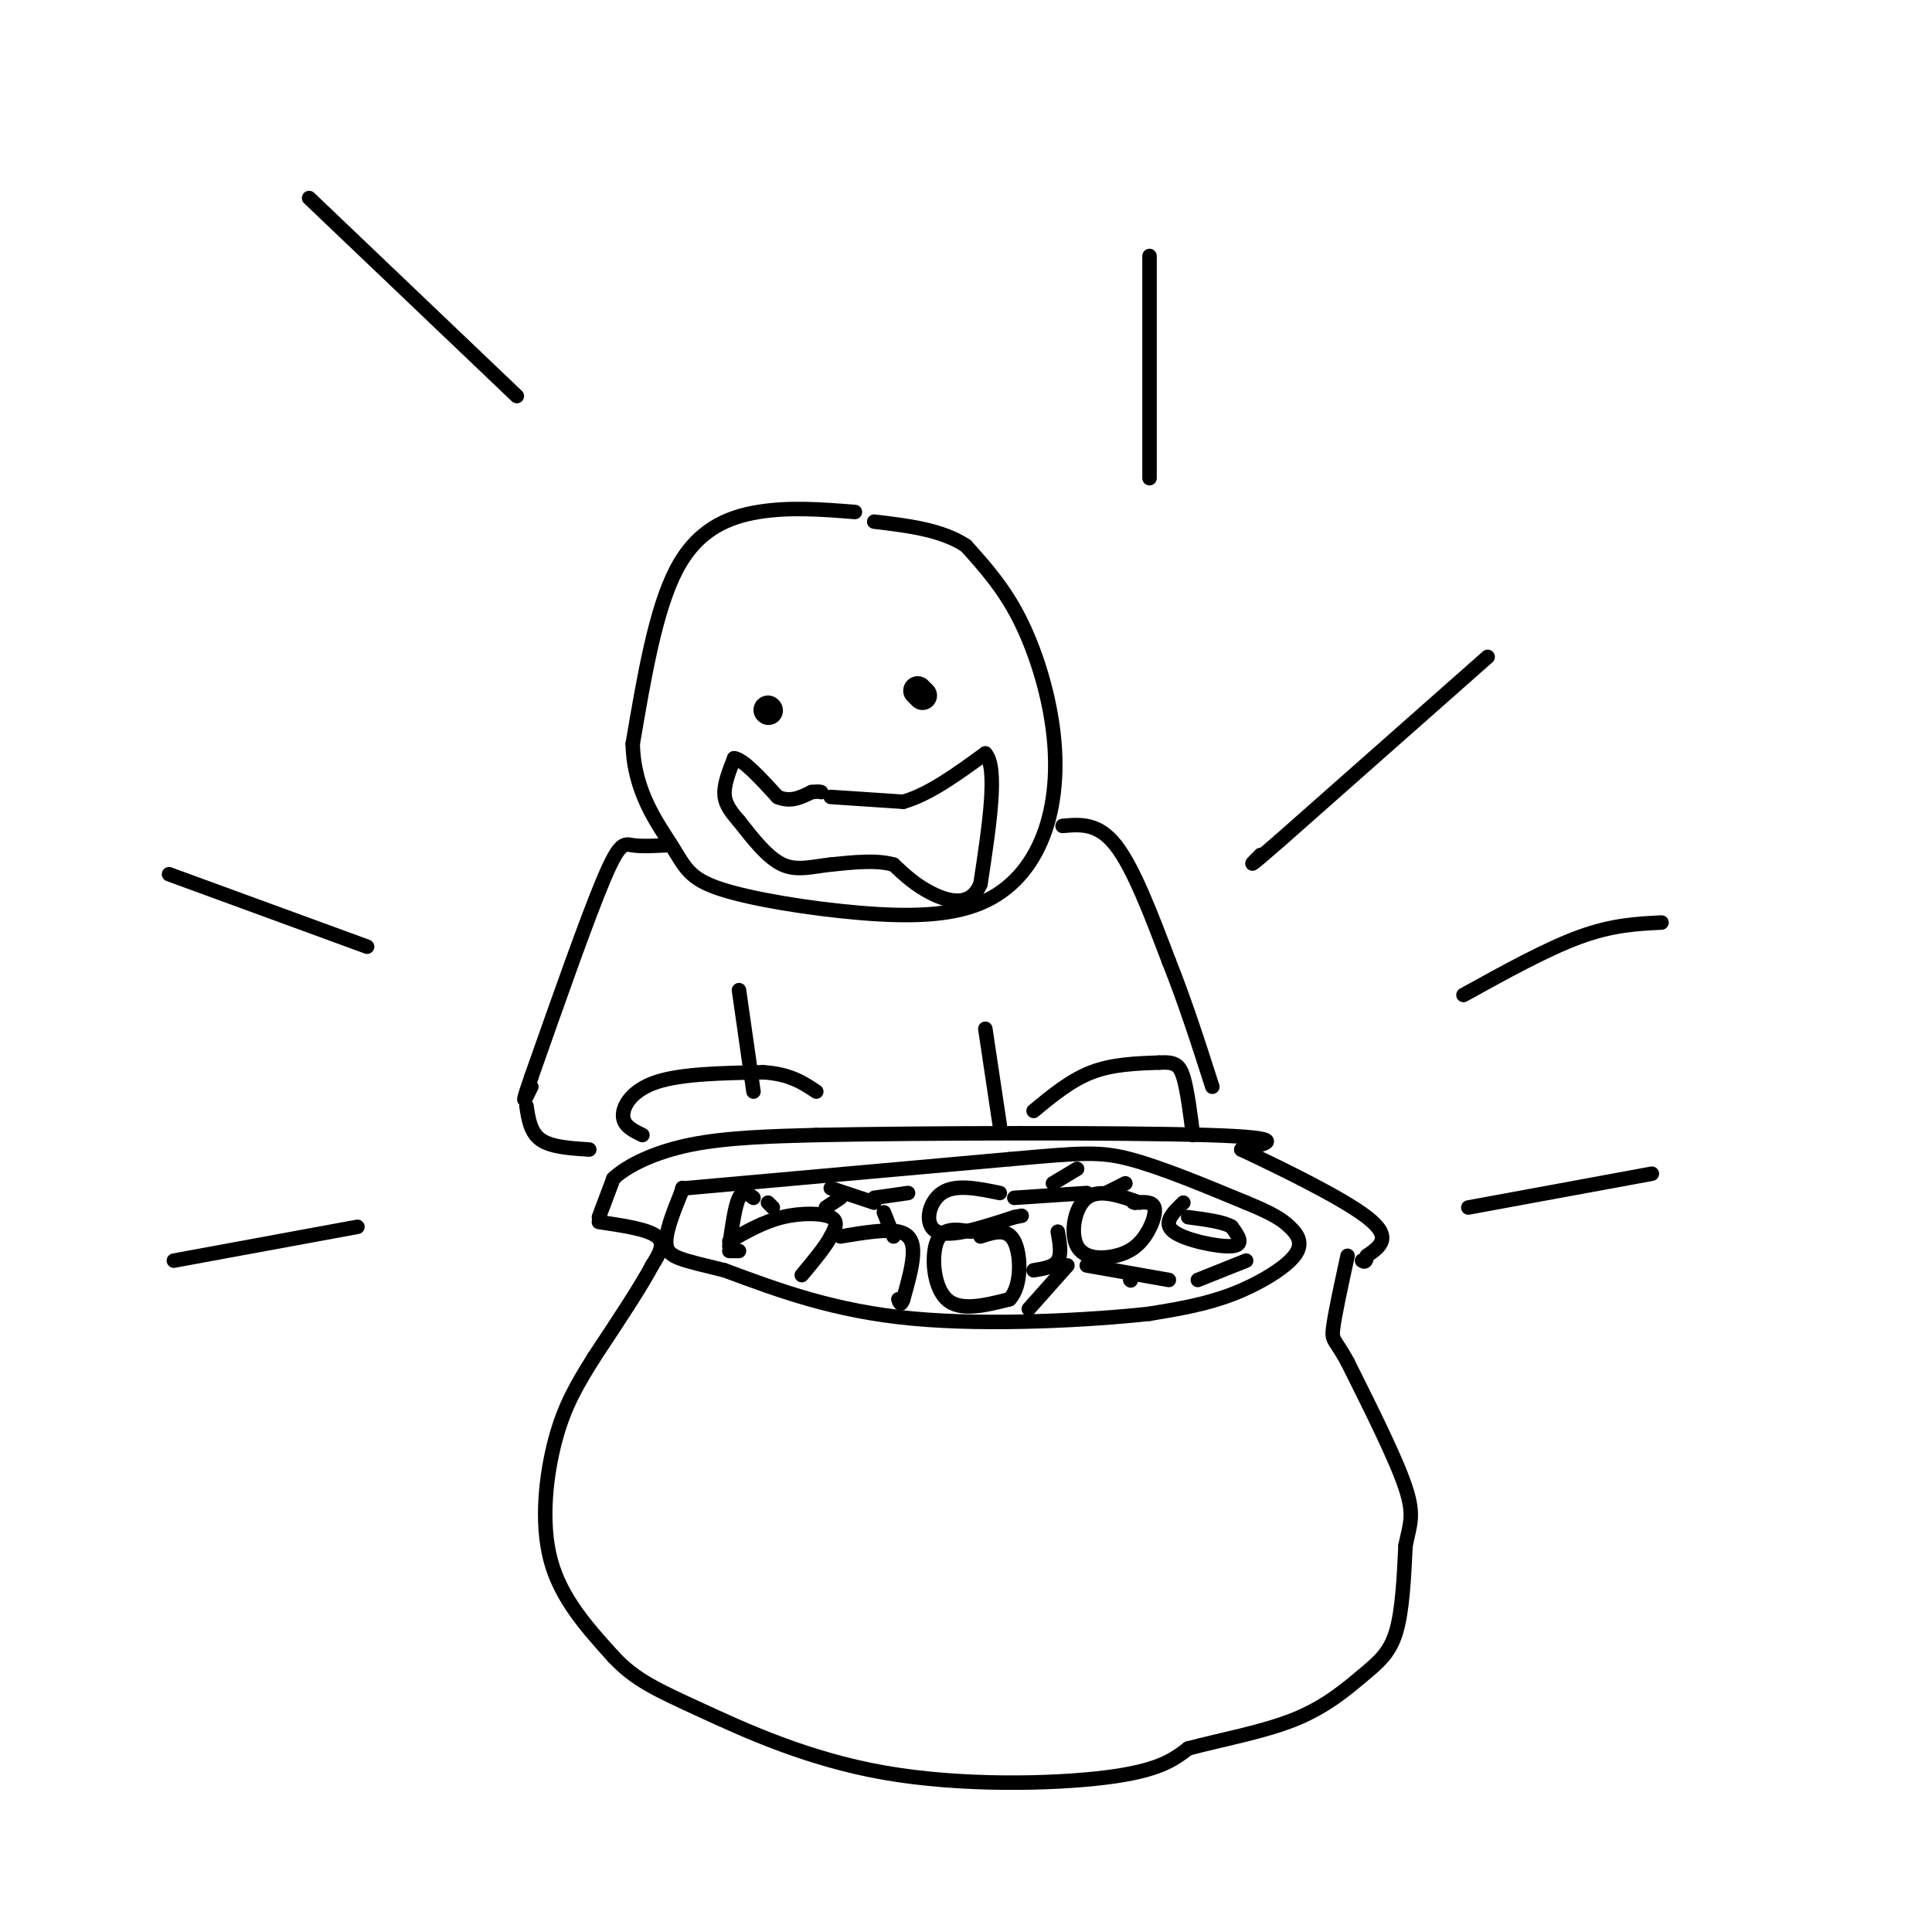 <svg viewBox='0 0 400 400' version='1.1' xmlns='http://www.w3.org/2000/svg' xmlns:xlink='http://www.w3.org/1999/xlink'><g fill='none' stroke='rgb(0,0,0)' stroke-width='3' stroke-linecap='round' stroke-linejoin='round'><path d='M124,253c5.083,0.750 10.167,1.500 12,3c1.833,1.500 0.417,3.750 -1,6'/><path d='M135,262c-2.167,4.167 -7.083,11.583 -12,19'/><path d='M123,281c-3.452,5.536 -6.083,9.875 -8,17c-1.917,7.125 -3.119,17.036 -1,25c2.119,7.964 7.560,13.982 13,20'/><path d='M127,343c4.464,4.833 9.124,6.914 18,11c8.876,4.086 21.967,10.177 38,13c16.033,2.823 35.010,2.378 46,1c10.990,-1.378 13.995,-3.689 17,-6'/><path d='M246,362c6.869,-1.828 15.542,-3.397 22,-6c6.458,-2.603 10.700,-6.239 14,-9c3.300,-2.761 5.657,-4.646 7,-9c1.343,-4.354 1.671,-11.177 2,-18'/><path d='M291,320c0.844,-4.311 1.956,-6.089 0,-12c-1.956,-5.911 -6.978,-15.956 -12,-26'/><path d='M279,282c-2.667,-4.933 -3.333,-4.267 -3,-7c0.333,-2.733 1.667,-8.867 3,-15'/><path d='M124,252c0.000,0.000 3.000,-8.000 3,-8'/><path d='M127,244c2.867,-2.711 8.533,-5.489 16,-7c7.467,-1.511 16.733,-1.756 26,-2'/><path d='M169,235c21.733,-0.444 63.067,-0.556 81,0c17.933,0.556 12.467,1.778 7,3'/><path d='M257,238c6.867,3.222 20.533,9.778 26,14c5.467,4.222 2.733,6.111 0,8'/><path d='M283,260c-0.167,1.500 -0.583,1.250 -1,1'/><path d='M142,246c0.000,0.000 67.000,-6.000 67,-6'/><path d='M209,240c14.911,-1.333 18.689,-1.667 25,0c6.311,1.667 15.156,5.333 24,9'/><path d='M258,249c5.537,2.276 7.381,3.466 9,5c1.619,1.534 3.013,3.413 1,6c-2.013,2.587 -7.432,5.882 -13,8c-5.568,2.118 -11.284,3.059 -17,4'/><path d='M238,272c-11.800,1.289 -32.800,2.511 -49,1c-16.200,-1.511 -27.600,-5.756 -39,-10'/><path d='M150,263c-8.867,-2.178 -11.533,-2.622 -12,-5c-0.467,-2.378 1.267,-6.689 3,-11'/><path d='M141,247c0.500,-1.833 0.250,-0.917 0,0'/><path d='M151,257c3.533,-2.022 7.067,-4.044 11,-5c3.933,-0.956 8.267,-0.844 10,0c1.733,0.844 0.867,2.422 0,4'/><path d='M172,256c-1.000,2.000 -3.500,5.000 -6,8'/><path d='M151,259c0.000,0.000 2.000,0.000 2,0'/><path d='M174,256c4.689,-0.778 9.378,-1.556 12,-1c2.622,0.556 3.178,2.444 3,5c-0.178,2.556 -1.089,5.778 -2,9'/><path d='M187,269c-0.500,1.500 -0.750,0.750 -1,0'/><path d='M201,255c-2.889,-0.489 -5.778,-0.978 -7,2c-1.222,2.978 -0.778,9.422 2,12c2.778,2.578 7.889,1.289 13,0'/><path d='M209,269c2.556,-2.622 2.444,-9.178 1,-12c-1.444,-2.822 -4.222,-1.911 -7,-1'/><path d='M236,249c-4.223,-1.474 -8.445,-2.949 -11,-1c-2.555,1.949 -3.441,7.321 -2,10c1.441,2.679 5.211,2.667 8,2c2.789,-0.667 4.597,-1.987 6,-4c1.403,-2.013 2.401,-4.718 2,-6c-0.401,-1.282 -2.200,-1.141 -4,-1'/><path d='M235,249c-0.667,-0.167 -0.333,-0.083 0,0'/><path d='M207,247c-4.600,-0.956 -9.200,-1.911 -12,0c-2.800,1.911 -3.800,6.689 -1,8c2.800,1.311 9.400,-0.844 16,-3'/><path d='M210,252c2.667,-0.500 1.333,-0.250 0,0'/><path d='M156,248c-1.083,-0.833 -2.167,-1.667 -3,0c-0.833,1.667 -1.417,5.833 -2,10'/><path d='M172,246c0.000,0.000 9.000,3.000 9,3'/><path d='M183,251c0.000,0.000 2.000,5.000 2,5'/><path d='M174,248c0.000,0.000 -3.000,2.000 -3,2'/><path d='M160,250c0.000,0.000 -1.000,-1.000 -1,-1'/><path d='M221,262c0.000,0.000 -8.000,9.000 -8,9'/><path d='M225,262c0.000,0.000 17.000,3.000 17,3'/><path d='M245,249c-2.178,2.111 -4.356,4.222 -2,6c2.356,1.778 9.244,3.222 12,3c2.756,-0.222 1.378,-2.111 0,-4'/><path d='M255,254c-1.500,-1.000 -5.250,-1.500 -9,-2'/><path d='M210,248c0.000,0.000 15.000,-1.000 15,-1'/><path d='M219,255c0.417,2.333 0.833,4.667 0,6c-0.833,1.333 -2.917,1.667 -5,2'/><path d='M181,248c0.000,0.000 7.000,-1.000 7,-1'/><path d='M233,245c0.000,0.000 -4.000,2.000 -4,2'/><path d='M223,242c0.000,0.000 -5.000,3.000 -5,3'/><path d='M258,261c0.000,0.000 -10.000,4.000 -10,4'/><path d='M234,265c0.000,0.000 0.100,0.100 0.1,0.1'/><path d='M177,106c-6.756,-0.533 -13.511,-1.067 -20,0c-6.489,1.067 -12.711,3.733 -17,12c-4.289,8.267 -6.644,22.133 -9,36'/><path d='M131,154c0.190,9.858 5.164,16.504 8,21c2.836,4.496 3.535,6.841 10,9c6.465,2.159 18.695,4.131 29,5c10.305,0.869 18.684,0.636 25,-2c6.316,-2.636 10.569,-7.676 13,-14c2.431,-6.324 3.039,-13.933 2,-22c-1.039,-8.067 -3.725,-16.590 -7,-23c-3.275,-6.410 -7.137,-10.705 -11,-15'/><path d='M200,113c-5.000,-3.333 -12.000,-4.167 -19,-5'/></g>
<g fill='none' stroke='rgb(0,0,0)' stroke-width='6' stroke-linecap='round' stroke-linejoin='round'><path d='M190,143c0.000,0.000 1.000,1.000 1,1'/><path d='M159,147c0.000,0.000 0.100,0.100 0.1,0.1'/></g>
<g fill='none' stroke='rgb(0,0,0)' stroke-width='3' stroke-linecap='round' stroke-linejoin='round'><path d='M172,165c0.000,0.000 15.000,1.000 15,1'/><path d='M187,166c5.333,-1.500 11.167,-5.750 17,-10'/><path d='M204,156c2.667,2.833 0.833,14.917 -1,27'/><path d='M203,183c-2.022,4.911 -6.578,3.689 -10,2c-3.422,-1.689 -5.711,-3.844 -8,-6'/><path d='M185,179c-3.500,-1.000 -8.250,-0.500 -13,0'/><path d='M172,179c-3.844,0.400 -6.956,1.400 -10,0c-3.044,-1.400 -6.022,-5.200 -9,-9'/><path d='M153,170c-2.156,-2.422 -3.044,-3.978 -3,-6c0.044,-2.022 1.022,-4.511 2,-7'/><path d='M152,157c1.833,0.167 5.417,4.083 9,8'/><path d='M161,165c2.667,1.167 4.833,0.083 7,-1'/><path d='M168,164c1.500,-0.167 1.750,-0.083 2,0'/><path d='M308,136c0.000,0.000 -43.000,38.000 -43,38'/><path d='M265,174c-7.833,6.833 -5.917,4.917 -4,3'/><path d='M344,191c-5.083,0.250 -10.167,0.500 -17,3c-6.833,2.500 -15.417,7.250 -24,12'/><path d='M342,243c0.000,0.000 -38.000,7.000 -38,7'/><path d='M238,53c0.000,0.000 0.000,46.000 0,46'/><path d='M64,41c0.000,0.000 43.000,41.000 43,41'/><path d='M35,181c0.000,0.000 41.000,15.000 41,15'/><path d='M36,261c0.000,0.000 38.000,-7.000 38,-7'/><path d='M214,230c3.833,-3.167 7.667,-6.333 12,-8c4.333,-1.667 9.167,-1.833 14,-2'/><path d='M240,220c3.200,-0.178 4.200,0.378 5,3c0.800,2.622 1.400,7.311 2,12'/><path d='M133,235c-1.978,-0.956 -3.956,-1.911 -4,-4c-0.044,-2.089 1.844,-5.311 7,-7c5.156,-1.689 13.578,-1.844 22,-2'/><path d='M158,222c5.500,0.333 8.250,2.167 11,4'/><path d='M220,171c3.667,-0.333 7.333,-0.667 11,4c3.667,4.667 7.333,14.333 11,24'/><path d='M242,199c3.333,8.333 6.167,17.167 9,26'/><path d='M138,175c-2.622,0.133 -5.244,0.267 -7,0c-1.756,-0.267 -2.644,-0.933 -6,7c-3.356,7.933 -9.178,24.467 -15,41'/><path d='M110,223c-2.500,7.167 -1.250,4.583 0,2'/><path d='M204,213c0.000,0.000 3.000,20.000 3,20'/><path d='M153,205c0.000,0.000 3.000,21.000 3,21'/><path d='M109,229c0.417,2.750 0.833,5.500 3,7c2.167,1.500 6.083,1.750 10,2'/></g>
</svg>